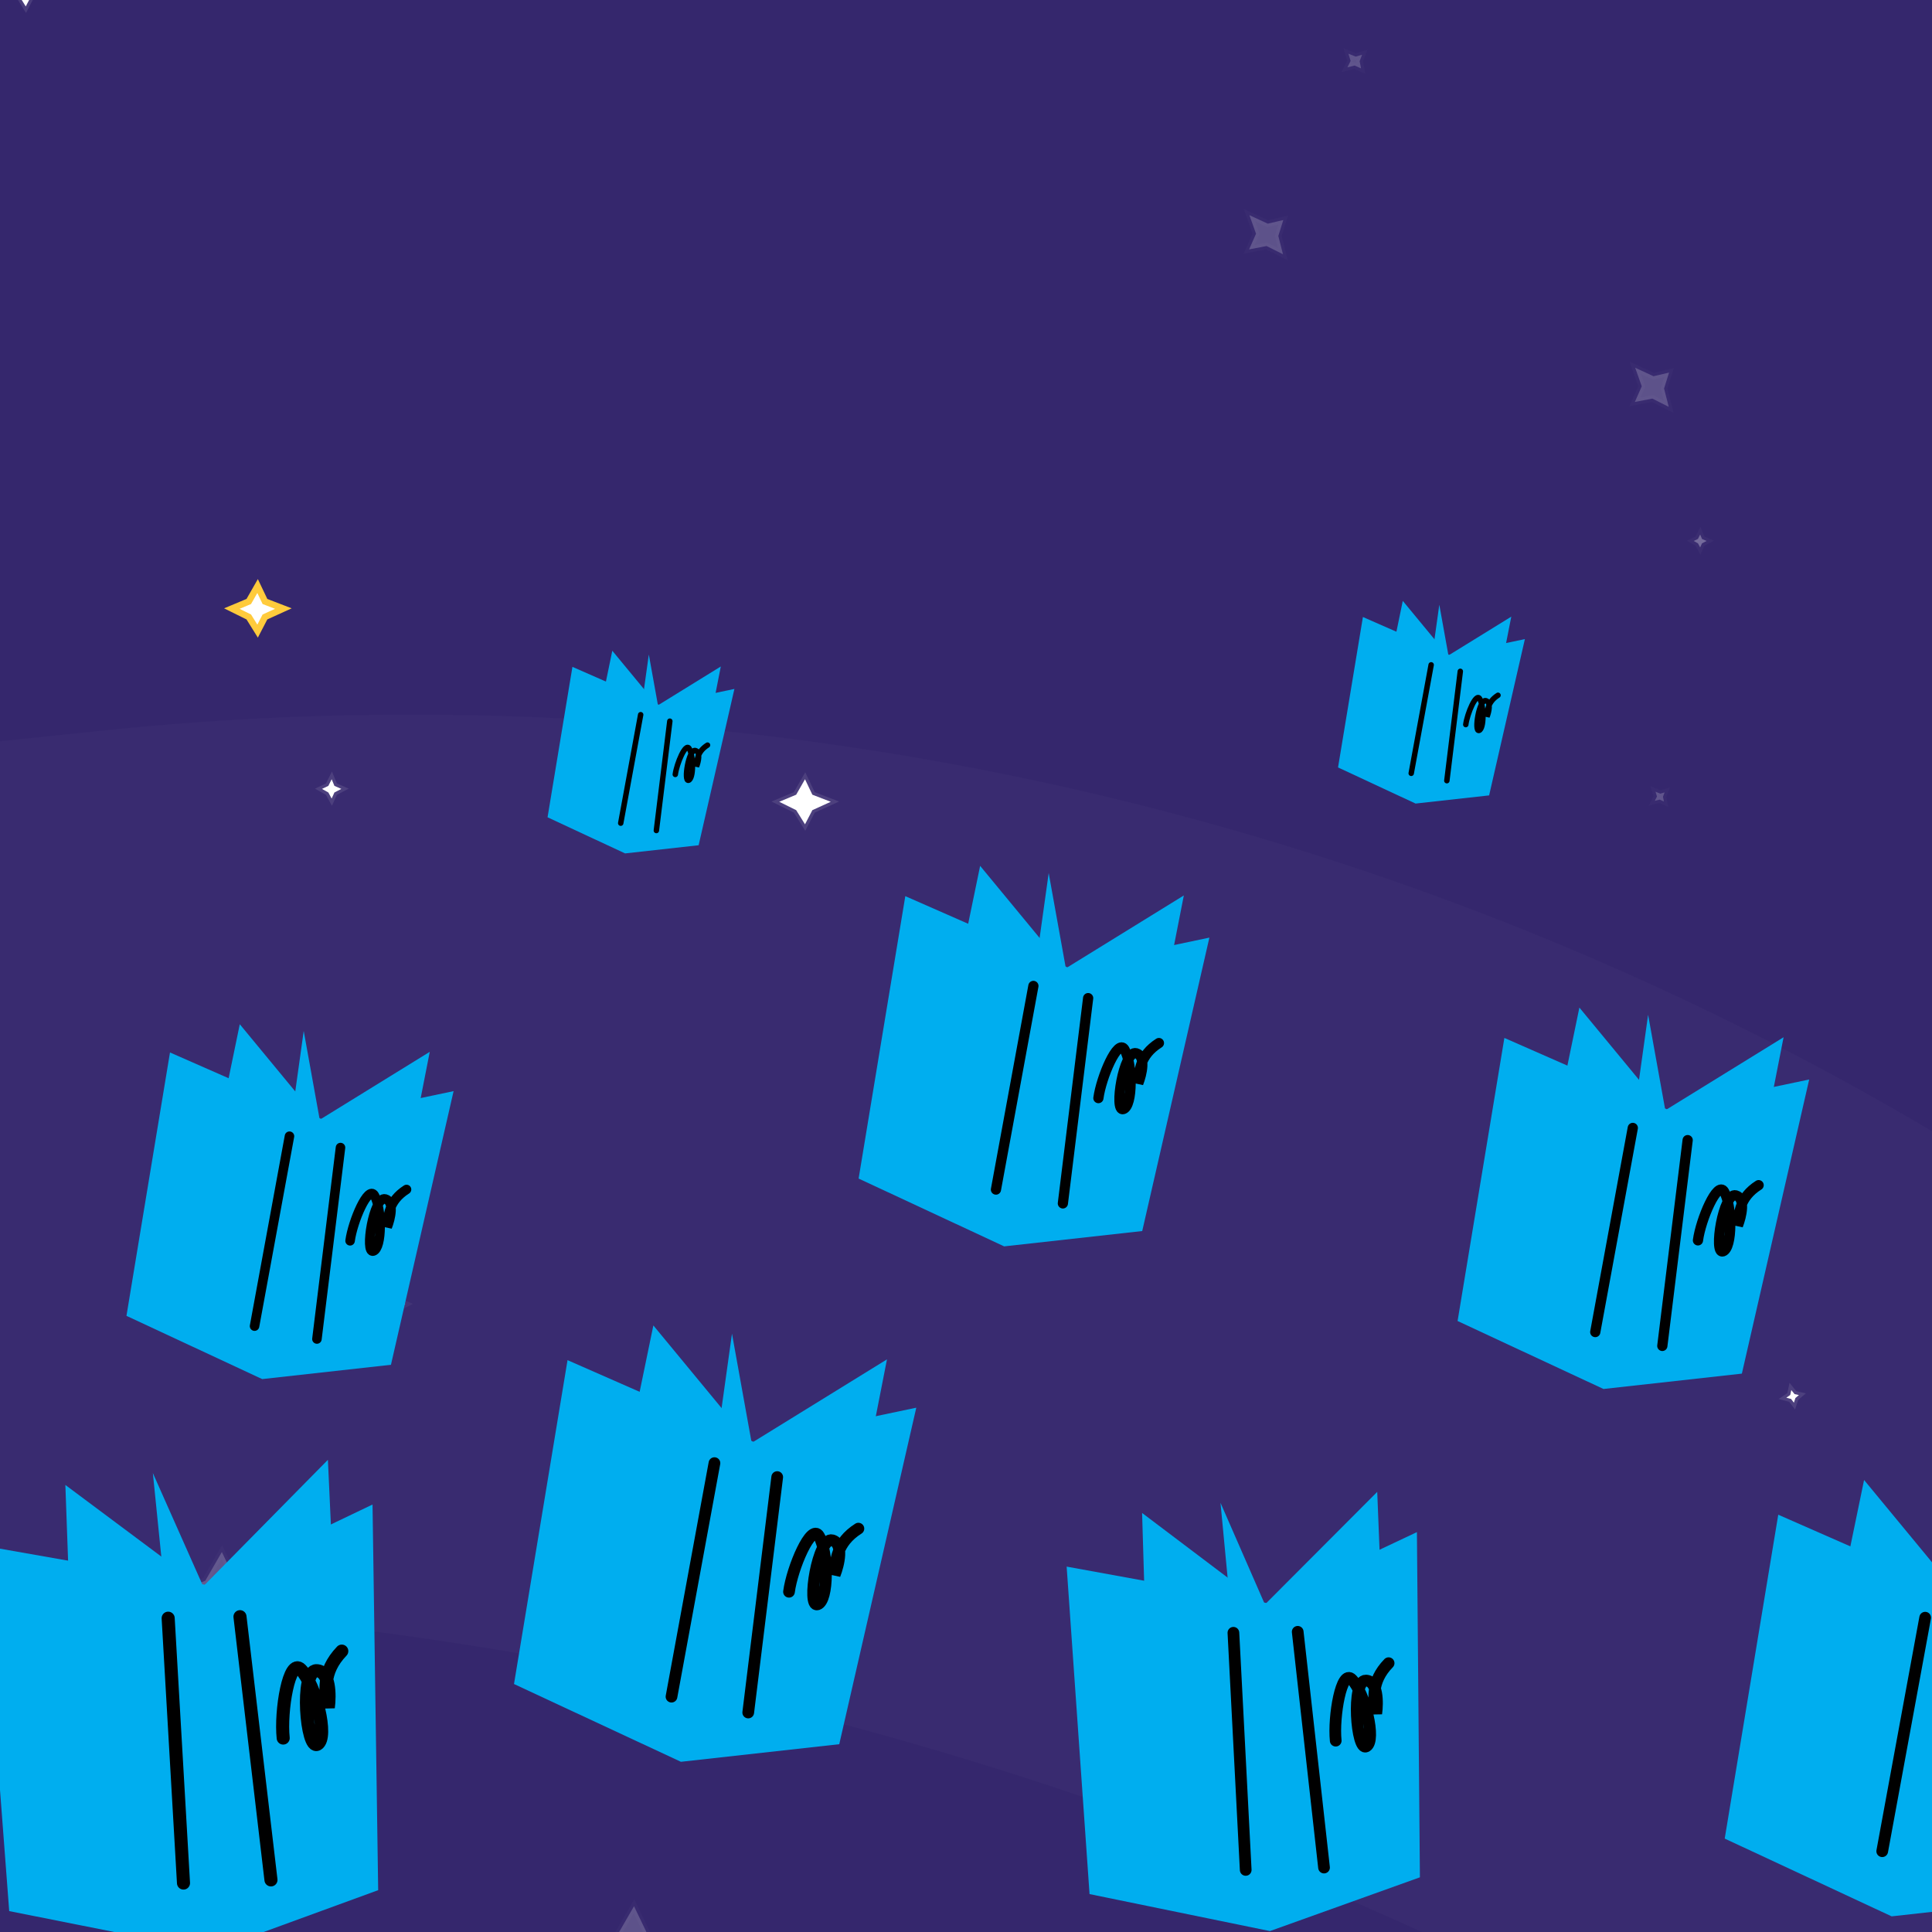 <svg xmlns="http://www.w3.org/2000/svg" width="300" height="300" fill="none"><rect width="100%" height="100%" fill="#808080" stroke="none"/><g clip-path="url(#a)"><path fill="#35276D" d="M0 0h300v300H0z"/><path fill="#fff" stroke="#fff" stroke-opacity=".1" d="M126.143 123.4 125 121l-1.371 2.4-2.629 1.1 2.629 1.3L125 128l1.143-2.2 2.857-1.3-2.857-1.1Zm-121-127L4-6 2.629-3.6 0-2.5l2.629 1.3L4 1l1.143-2.2L8-2.5 5.143-3.6Zm217 106L221 100l-1.371 2.4-2.629 1.1 2.629 1.3L221 107l1.143-2.2 2.857-1.3-2.857-1.1Zm55.845 114.213-.613.42.741.196.441.579.23-.719.546-.463-.674-.152-.509-.624-.162.763Z"/><path fill="#fff" stroke="#fff" stroke-opacity=".1" d="m295.429 266.1-.613.419.741.196.442.579.229-.719.546-.463-.673-.152-.51-.624-.162.764Z" opacity=".5"/><path fill="#fff" stroke="#fff" stroke-opacity=".1" d="M264.286 83.686 264 83l-.343.686L263 84l.657.371L264 85l.286-.629L265 84l-.714-.314Z" opacity=".3"/><path fill="#fff" stroke="#fff" stroke-opacity=".1" d="m257.296 123.685-.334.664.743-.187.667.294-.147-.741.254-.669-.663.193-.747-.3.227.746Z" opacity=".2"/><path fill="#fff" stroke="#fff" stroke-opacity=".1" d="M51.929 122.029 51.5 121l-.514 1.029-.986.471.986.557.514.943.429-.943L53 122.5l-1.071-.471Z"/><path fill="#fff" stroke="#fff" stroke-opacity=".1" d="m209.727 9.46-.501.996 1.115-.28 1 .44-.22-1.11.38-1.005-.994.29-1.121-.45.341 1.12Z" opacity=".2"/><path fill="#fff" stroke="#FFCB3C" d="M41.143 93.4 40 91l-1.371 2.4L36 94.5l2.629 1.3L40 98l1.143-2.2L44 94.5l-2.857-1.1Z"/><path fill="#fff" stroke="#fff" stroke-opacity=".1" d="m195.036 36.297-1.076 2.43 2.714-.523 2.547 1.277-.726-2.84.775-2.475-2.413.567-2.848-1.32 1.027 2.884Zm59.898 23.689-1.076 2.43 2.715-.523 2.547 1.278-.727-2.841.776-2.474-2.414.566-2.848-1.32 1.027 2.884ZM36.592 245.457 34.45 241l-2.571 4.457-4.929 2.043 4.929 2.414 2.57 4.086 2.143-4.086 5.357-2.414-5.357-2.043Zm64 55L98.449 296l-2.571 4.457-4.929 2.043 4.929 2.414L98.449 309l2.143-4.086 5.357-2.414-5.357-2.043Z" opacity=".2"/><path fill="#fff" stroke="#fff" stroke-opacity=".1" d="M61.878 202.029 61.449 201l-.514 1.029-.986.471.986.557.514.943.429-.943 1.071-.557-1.071-.471Z" opacity=".5"/><path fill="#fff" fill-opacity=".02" d="m-35.73 248.962-251.026 9.093a36.897 36.897 0 0 0-14.784 3.684c-26.599 12.918-56.827-9.132-52.65-38.405l4.427-31.017c3.47-24.313 23.033-43.148 47.46-45.694l318.095-33.158a463.436 463.436 0 0 1 321.065 86.46l43.056 31.39a418.217 418.217 0 0 0 281.876 78.768l73.181-6.234c86.874-7.401 172.069 27.071 229.353 92.802l35.687 40.956c36.66 42.066 91.65 63.446 147.09 57.196l130.94-14.756c30.9-3.483 57.96 20.698 57.96 51.798 0 27.56-21.45 50.357-48.96 52.031l-170.61 10.378a233.767 233.767 0 0 1-143.192-38.383l-72.356-47.877a493.255 493.255 0 0 0-233.15-80.355L538.159 417.35a567.32 567.32 0 0 1-254.221-83.49A567.316 567.316 0 0 0-35.73 248.962Z"/><path fill="#fff" fill-opacity=".02" d="m-45.724-192.77-198.825 12.59a33.187 33.187 0 0 0-19.38 7.821c-22.538 19.134-56.958 1.468-54.552-27.998l8.763-107.333c2.866-35.096 28.948-63.89 63.591-70.203L-4.328-421.95c145.313-26.477 293.339 29.683 384.52 145.885l63.086 80.397c62.973 80.254 165.688 120.31 266.587 105.285 119.543-17.801 238.822 43.086 292.745 151.25l46.33 92.926c28.72 57.594 92.38 88.892 155.52 76.453l64.66-12.738c54.83-10.803 105.88 31.167 105.88 87.055 0 45.371-34.23 83.433-79.35 88.23l-108.8 11.57c-68.55 7.29-136.32-19.464-181.41-71.613l-69.763-80.695a414.338 414.338 0 0 0-256.469-139.417l-73.775-10.241A466.382 466.382 0 0 1 326.654-43.438C231.375-146.789 94.564-201.654-45.724-192.77Z"/><path fill="#00AEEF" d="m10.15 230.583 21.528 16.064 4.197 54.771-23.695-14.475-2.03-56.36Z"/><path fill="#00AEEF" d="M50.917 226.679 31.7 246.178l2.928 54.878 18.916-17.211-2.627-57.166Z"/><path fill="#00AEEF" d="m23.735 228.736 7.955 17.907 4.198 54.771-6.457-16.399-5.696-56.279Z"/><path fill="#00AEEF" d="m31.835 246.08-34.72-6.111 4.315 56.786 31.334 6.232 25.96-9.483-.878-59.883-26.011 12.459Z"/><path fill="#00AEEF" d="M43.975 269.883c-.448-4.149.915-12.524 2.738-10.642 2.28 2.352 4.313 10.527 2.595 11.592-1.718 1.065-2.747-11.483-.156-11.407 2.074.06 2.084 3.826 1.829 5.701-.428-2.281-1.06-5.464 2.091-8.742"/><path stroke="#000" stroke-linecap="round" stroke-width="2.029" d="M43.975 269.883c-.448-4.149.915-12.524 2.738-10.642 2.28 2.352 4.313 10.527 2.595 11.592-1.718 1.065-2.747-11.483-.156-11.407 2.074.06 2.084 3.826 1.829 5.701-.428-2.281-1.06-5.464 2.091-8.742"/><path fill="#00AEEF" d="m26.113 251.273 2.38 41.127Z"/><path stroke="#000" stroke-linecap="round" stroke-width="2.029" d="m26.113 251.273 2.38 41.127"/><path fill="#00AEEF" d="m37.264 251.039 4.811 40.87Z"/><path stroke="#000" stroke-linecap="round" stroke-width="2.029" d="m37.264 251.039 4.811 40.87"/><path fill="#00AEEF" d="m101.453 205.812 15.306 18.541-7.988 48.515-17.528-17.62 10.21-49.436Z"/><path fill="#00AEEF" d="m137.729 211.081-20.852 12.871-9.114 48.337 20.104-10.946 9.862-50.262Z"/><path fill="#00AEEF" d="m113.662 207.093 3.112 17.26-7.988 48.514-2.129-15.63 7.005-50.144Z"/><path fill="#00AEEF" d="m117.016 223.893-28.89-12.69-8.313 50.291 25.92 12.076 24.586-2.73 11.961-52.254-25.264 5.307Z"/><path fill="#00AEEF" d="M122.516 247.167c.491-3.702 3.456-10.695 4.641-8.671 1.482 2.529 1.514 10.069-.207 10.63-1.72.561.052-10.568 2.289-9.951 1.79.493.999 3.769.378 5.346.113-2.075.24-4.977 3.676-7.157"/><path stroke="#000" stroke-linecap="round" stroke-width="1.816" d="M122.516 247.167c.491-3.702 3.456-10.695 4.641-8.671 1.482 2.529 1.514 10.069-.207 10.63-1.72.561.052-10.568 2.289-9.951 1.79.493.999 3.769.378 5.346.113-2.075.24-4.977 3.676-7.157"/><path fill="#00AEEF" d="m110.939 227.193-6.668 36.265Z"/><path stroke="#000" stroke-linecap="round" stroke-width="1.816" d="m110.939 227.193-6.668 36.265"/><path fill="#00AEEF" d="m120.686 229.36-4.501 36.558Z"/><path stroke="#000" stroke-linecap="round" stroke-width="1.816" d="m120.686 229.36-4.501 36.558"/><path fill="#00AEEF" d="m245.246 156.457 13.378 16.206-6.981 42.404-15.32-15.401 8.923-43.209Z"/><path fill="#00AEEF" d="m276.954 161.063-18.226 11.249-7.966 42.25 17.572-9.568 8.62-43.931Z"/><path fill="#00AEEF" d="m255.917 157.577 2.72 15.086-6.981 42.404-1.862-13.662 6.123-43.828Z"/><path fill="#00AEEF" d="m258.85 172.261-25.251-11.091-7.266 43.956 22.656 10.555 21.488-2.386 10.454-45.672-22.081 4.638Z"/><path fill="#00AEEF" d="M263.658 192.603c.43-3.237 3.021-9.349 4.057-7.58 1.295 2.211 1.323 8.802-.181 9.292-1.503.49.045-9.237 2.001-8.698 1.564.431.873 3.294.33 4.672.099-1.813.21-4.349 3.213-6.255"/><path stroke="#000" stroke-linecap="round" stroke-width="1.587" d="M263.658 192.603c.43-3.237 3.021-9.349 4.057-7.58 1.295 2.211 1.323 8.802-.181 9.292-1.503.49.045-9.237 2.001-8.698 1.564.431.873 3.294.33 4.672.099-1.813.21-4.349 3.213-6.255"/><path fill="#00AEEF" d="m253.539 175.144-5.828 31.697Z"/><path stroke="#000" stroke-linecap="round" stroke-width="1.587" d="m253.539 175.144-5.828 31.697"/><path fill="#00AEEF" d="m262.059 177.038-3.934 31.954Z"/><path stroke="#000" stroke-linecap="round" stroke-width="1.587" d="m262.059 177.038-3.934 31.954"/><path fill="#00AEEF" d="m289.453 229.812 15.306 18.541-7.988 48.515-17.528-17.62 10.21-49.436Z"/><path fill="#00AEEF" d="m325.729 235.081-20.852 12.871-9.114 48.337 20.104-10.946 9.862-50.262Z"/><path fill="#00AEEF" d="m301.662 231.093 3.112 17.26-7.988 48.514-2.129-15.63 7.005-50.144Z"/><path fill="#00AEEF" d="m305.016 247.893-28.889-12.69-8.314 50.291 25.92 12.076 24.586-2.73 11.961-52.254-25.264 5.307Zm-6.077 3.3-6.668 36.265Z"/><path stroke="#000" stroke-linecap="round" stroke-width="1.816" d="m298.939 251.193-6.668 36.265"/><path fill="#00AEEF" d="m37.233 159.043 12.446 15.078-6.495 39.451-14.253-14.328 8.302-40.201Z"/><path fill="#00AEEF" d="m66.732 163.327-16.956 10.466-7.412 39.308 16.349-8.901 8.02-40.873Z"/><path fill="#00AEEF" d="m47.16 160.085 2.532 14.036-6.496 39.451-1.731-12.71 5.696-40.777Z"/><path fill="#00AEEF" d="m49.889 173.747-23.493-10.32-6.76 40.897 21.078 9.82 19.993-2.22 9.726-42.493-20.544 4.316Z"/><path fill="#00AEEF" d="M54.361 192.672c.4-3.011 2.811-8.697 3.775-7.051 1.205 2.057 1.23 8.188-.168 8.644-1.399.457.042-8.593 1.86-8.092 1.457.401.813 3.065.309 4.347.091-1.687.195-4.046 2.989-5.82"/><path stroke="#000" stroke-linecap="round" stroke-width="1.477" d="M54.361 192.672c.4-3.011 2.811-8.697 3.775-7.051 1.205 2.057 1.23 8.188-.168 8.644-1.399.457.042-8.593 1.86-8.092 1.457.401.813 3.065.309 4.347.091-1.687.195-4.046 2.989-5.82"/><path fill="#00AEEF" d="m44.949 176.43-5.422 29.49Z"/><path stroke="#000" stroke-linecap="round" stroke-width="1.477" d="m44.949 176.43-5.422 29.49"/><path fill="#00AEEF" d="m52.872 178.192-3.66 29.729Z"/><path stroke="#000" stroke-linecap="round" stroke-width="1.477" d="m52.872 178.192-3.66 29.729"/><path fill="#00AEEF" d="m177.343 234.932 19.183 14.494 3.462 49.045-21.131-13.082-1.514-50.457Z"/><path fill="#00AEEF" d="m213.855 231.659-17.305 17.349 2.326 49.134 17.023-15.303-2.044-51.18Z"/><path fill="#00AEEF" d="m189.517 233.353 7.024 16.071 3.462 49.045-5.691-14.713-4.795-50.403Z"/><path fill="#00AEEF" d="m196.67 248.918-31.042-5.656 3.556 50.85 28.012 5.745 23.286-8.348-.464-53.603-23.348 11.012Z"/><path fill="#00AEEF" d="M207.409 270.289c-.379-3.716.886-11.205 2.508-9.511 2.027 2.118 3.804 9.446 2.26 10.39-1.543.944-2.397-10.293-.078-10.211 1.856.065 1.845 3.436 1.606 5.113-.371-2.044-.919-4.896 1.919-7.813"/><path stroke="#000" stroke-linecap="round" stroke-width="1.816" d="M207.409 270.289c-.379-3.716.886-11.205 2.508-9.511 2.027 2.118 3.804 9.446 2.26 10.39-1.543.944-2.397-10.293-.078-10.211 1.856.065 1.845 3.436 1.606 5.113-.371-2.044-.919-4.896 1.919-7.813"/><path fill="#00AEEF" d="m191.523 253.537 1.91 36.823Z"/><path stroke="#000" stroke-linecap="round" stroke-width="1.816" d="m191.523 253.537 1.91 36.823"/><path fill="#00AEEF" d="m201.507 253.387 4.087 36.607Z"/><path stroke="#000" stroke-linecap="round" stroke-width="1.816" d="m201.507 253.387 4.087 36.607"/><path fill="#00AEEF" d="m152.195 134.453 13.346 16.168-6.965 42.302-15.284-15.363 8.903-43.107Z"/><path fill="#00AEEF" d="m183.824 139.046-18.182 11.223-7.947 42.149 17.53-9.545 8.599-43.827Z"/><path fill="#00AEEF" d="m162.84 135.569 2.714 15.05-6.965 42.303-1.857-13.63 6.108-43.723Z"/><path fill="#00AEEF" d="m165.765 150.219-25.19-11.065-7.249 43.852 22.601 10.53 21.438-2.381 10.429-45.563-22.029 4.627Z"/><path fill="#00AEEF" d="M170.559 170.513c.429-3.228 3.014-9.325 4.047-7.561 1.293 2.206 1.32 8.781-.18 9.27-1.5.489.045-9.215 1.996-8.677 1.561.43.87 3.286.33 4.661.098-1.809.209-4.339 3.205-6.241"/><path stroke="#000" stroke-linecap="round" stroke-width="1.584" d="M170.559 170.513c.429-3.228 3.014-9.325 4.047-7.561 1.293 2.206 1.32 8.781-.18 9.27-1.5.489.045-9.215 1.996-8.677 1.561.43.87 3.286.33 4.661.098-1.809.209-4.339 3.205-6.241"/><path fill="#00AEEF" d="m160.465 153.097-5.814 31.621Z"/><path stroke="#000" stroke-linecap="round" stroke-width="1.584" d="m160.465 153.097-5.814 31.621"/><path fill="#00AEEF" d="m168.966 154.987-3.924 31.877Z"/><path stroke="#000" stroke-linecap="round" stroke-width="1.584" d="m168.966 154.987-3.924 31.877"/><path fill="#00AEEF" d="m95.078 101.046 7.109 8.612-3.71 22.533-8.141-8.184 4.742-22.961Z"/><path fill="#00AEEF" d="m111.925 103.493-9.685 5.978-4.233 22.452 9.338-5.084 4.58-23.346Z"/><path fill="#00AEEF" d="m100.749 101.641 1.445 8.017-3.71 22.533-.989-7.26 3.254-23.29Z"/><path fill="#00AEEF" d="m102.304 109.443-13.418-5.894-3.862 23.359 12.04 5.609 11.419-1.268 5.555-24.271-11.734 2.465Z"/><path fill="#00AEEF" d="M104.858 120.254c.229-1.72 1.606-4.967 2.156-4.027.688 1.175.703 4.677-.096 4.937-.799.261.024-4.908 1.063-4.622.831.229.464 1.751.176 2.483.052-.964.111-2.311 1.707-3.324"/><path stroke="#000" stroke-linecap="round" stroke-width=".844" d="M104.858 120.254c.229-1.72 1.606-4.967 2.156-4.027.688 1.175.703 4.677-.096 4.937-.799.261.024-4.908 1.063-4.622.831.229.464 1.751.176 2.483.052-.964.111-2.311 1.707-3.324"/><path fill="#00AEEF" d="m99.483 110.977-3.097 16.844Z"/><path stroke="#000" stroke-linecap="round" stroke-width=".844" d="m99.483 110.977-3.097 16.844"/><path fill="#00AEEF" d="m104.01 111.983-2.09 16.98Z"/><path stroke="#000" stroke-linecap="round" stroke-width=".844" d="m104.01 111.983-2.09 16.98"/><path fill="#00AEEF" d="m217.824 93.305 7.109 8.612-3.71 22.534-8.141-8.184 4.742-22.962Z"/><path fill="#00AEEF" d="m234.671 95.753-9.685 5.978-4.233 22.451 9.338-5.084 4.58-23.345Z"/><path fill="#00AEEF" d="m223.495 93.9 1.445 8.018-3.71 22.533-.989-7.26 3.254-23.29Z"/><path fill="#00AEEF" d="m225.05 101.703-13.418-5.894-3.862 23.359 12.04 5.608 11.419-1.268 5.555-24.27-11.734 2.465Z"/><path fill="#00AEEF" d="M227.604 112.514c.229-1.72 1.606-4.968 2.156-4.028.689 1.175.703 4.677-.096 4.938-.799.26.024-4.909 1.063-4.622.832.229.464 1.751.176 2.483.052-.964.111-2.312 1.707-3.324"/><path stroke="#000" stroke-linecap="round" stroke-width=".844" d="M227.604 112.514c.229-1.72 1.606-4.968 2.156-4.028.689 1.175.703 4.677-.096 4.938-.799.26.024-4.909 1.063-4.622.832.229.464 1.751.176 2.483.052-.964.111-2.312 1.707-3.324"/><path fill="#00AEEF" d="m222.229 103.237-3.097 16.844Z"/><path stroke="#000" stroke-linecap="round" stroke-width=".844" d="m222.229 103.237-3.097 16.844"/><path fill="#00AEEF" d="m226.756 104.243-2.09 16.98Z"/><path stroke="#000" stroke-linecap="round" stroke-width=".844" d="m226.756 104.243-2.09 16.98"/></g><defs><clipPath id="a"><path fill="#fff" d="M0 0h300v300H0z"/></clipPath></defs></svg>